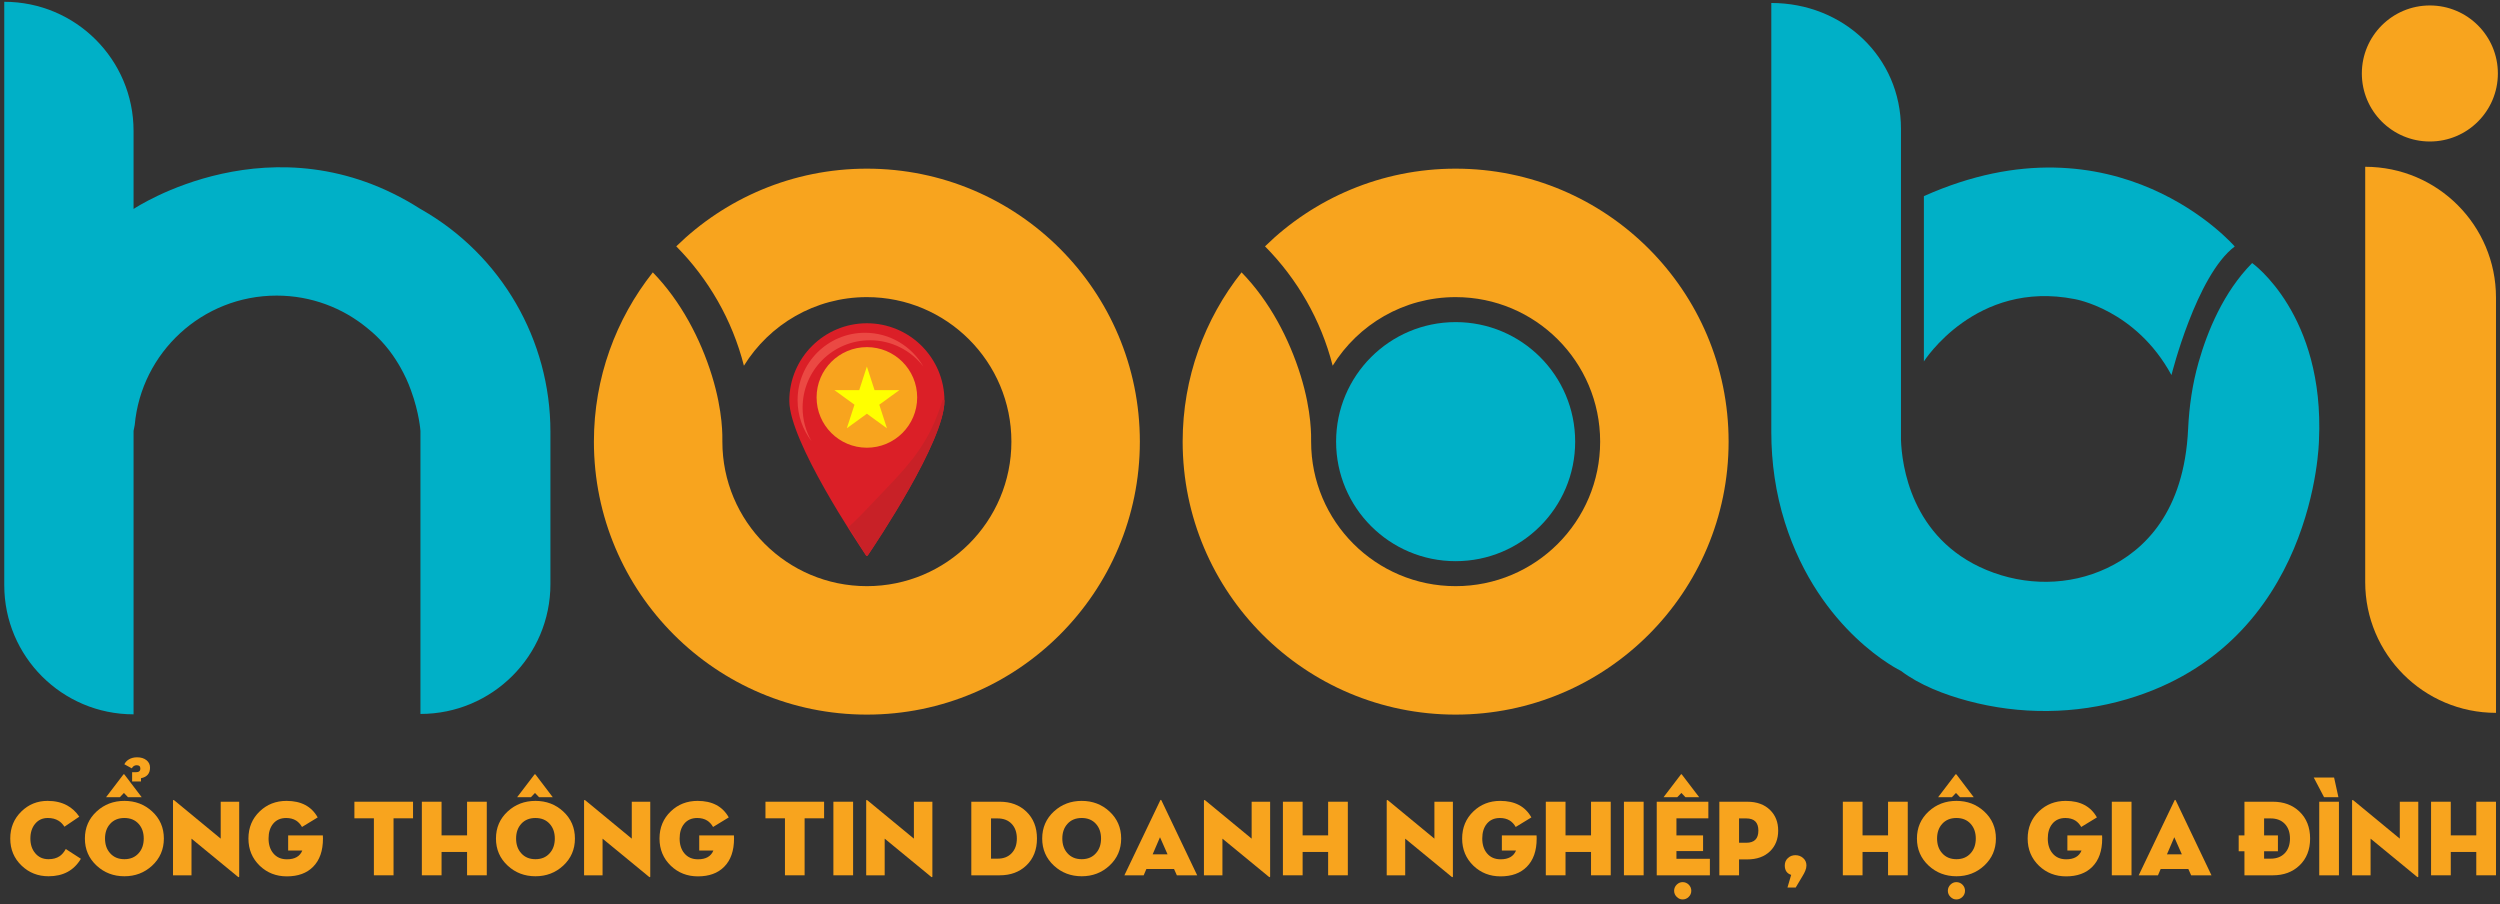 <?xml version="1.0" encoding="UTF-8"?>
<svg width="506px" height="183px" viewBox="0 0 506 183" version="1.1" xmlns="http://www.w3.org/2000/svg"
     xmlns:xlink="http://www.w3.org/1999/xlink">
    <rect x="0" y="0" width="506" height="183" fill="#333333" stroke="none"/>
    <title>logo</title>
    <g id="Page-1" stroke="none" stroke-width="1" fill="none" fill-rule="evenodd">
        <g id="logo-hoobi-final-chi-tiết" transform="translate(-89, -185)">
            <g id="logo" transform="translate(89.863, 185.363)">
                <path
                    d="M317.951,89.024 C317.951,102.386 307.119,113.218 293.758,113.218 C280.396,113.218 269.564,102.386 269.564,89.024 C269.564,75.662 280.396,64.831 293.758,64.831 C307.119,64.831 317.951,75.662 317.951,89.024"
                    id="Fill-1" fill="#00B0C7"></path>
                <path
                    d="M477.854,33.395 L477.854,33.395 C492.474,33.395 504.325,45.246 504.325,59.865 L504.325,143.917 C489.706,143.917 477.854,132.065 477.854,117.445 L477.854,33.395 Z"
                    id="Fill-3" fill="#F8A41E"></path>
                <path
                    d="M504.707,14.509 C504.707,22.112 498.543,28.276 490.94,28.276 C483.337,28.276 477.173,22.112 477.173,14.509 C477.173,6.905 483.337,0.742 490.94,0.742 C498.543,0.742 504.707,6.905 504.707,14.509"
                    id="Fill-5" fill="#F8A41E"></path>
                <path
                    d="M419.042,60.172 C419.042,60.172 431.389,62.21 438.641,75.552 C438.641,75.552 443.671,55.374 451.446,49.524 C451.446,49.524 427.6,21.854 388.532,39.337 L388.532,72.791 C388.532,72.791 398.985,56.228 419.042,60.172"
                    id="Fill-7" fill="#00B0C7"></path>
                <path
                    d="M357.648,87.073 C357.648,93.277 358.534,99.458 360.4,105.371 C367.407,127.568 383.895,135.428 383.895,135.428 C387.693,138.303 392.672,140.217 397.393,141.485 C407.97,144.325 419.145,144.249 429.649,141.149 C467.888,129.866 468.498,88.763 468.498,88.763 C469.674,63.261 454.973,52.876 454.973,52.876 C449.169,58.748 445.917,66.681 444.129,72.967 C442.881,77.358 442.224,81.892 442.012,86.455 C441.232,103.29 433.147,111.049 425.605,114.62 C417.919,118.26 409.05,118.261 401.198,114.997 C385.831,108.612 384.057,93.544 383.895,88.653 L383.895,87.087 L383.895,25.715 C383.895,11.132 372.144,0.241 357.648,0.241"
                    id="Fill-9" fill="#00B0C7"></path>
                <path
                    d="M15.507,173.453 C14.11,175.812 11.929,176.992 8.964,176.992 C6.826,176.992 5.012,176.279 3.522,174.853 C1.983,173.392 1.213,171.56 1.213,169.358 C1.213,167.163 1.968,165.331 3.479,163.863 C4.94,162.444 6.697,161.735 8.75,161.735 C10.268,161.735 11.587,162.038 12.706,162.644 C13.682,163.172 14.509,163.934 15.186,164.932 L12.182,166.963 C11.84,166.436 11.441,166.033 10.985,165.755 C10.393,165.385 9.67,165.199 8.814,165.199 C7.738,165.199 6.876,165.599 6.227,166.396 C5.6,167.166 5.286,168.154 5.286,169.358 C5.286,170.555 5.611,171.543 6.259,172.32 C6.936,173.132 7.831,173.538 8.943,173.538 C9.84,173.538 10.585,173.342 11.177,172.95 C11.669,172.622 12.093,172.131 12.449,171.475 L15.507,173.453 Z"
                    id="Fill-11" fill="#F8A41E"></path>
                <path
                    d="M25.878,155.93 L26.669,155.93 C27.253,155.93 27.546,155.684 27.546,155.192 C27.546,154.743 27.296,154.518 26.797,154.518 C26.37,154.518 26.042,154.729 25.814,155.149 L24.306,154.326 C24.506,153.912 24.816,153.581 25.236,153.332 C25.7,153.054 26.249,152.915 26.883,152.915 C27.667,152.915 28.301,153.111 28.786,153.503 C29.263,153.888 29.503,154.387 29.503,154.999 C29.503,156.19 28.893,156.907 27.674,157.148 L27.674,157.811 L25.878,157.811 L25.878,155.93 Z M24.114,156.389 C24.178,156.304 24.246,156.304 24.317,156.389 L27.813,160.987 L25.033,160.987 L24.221,160.131 L23.398,160.987 L20.607,160.987 L24.114,156.389 Z M27.204,172.32 C27.888,171.556 28.23,170.57 28.23,169.358 C28.23,168.146 27.888,167.159 27.204,166.396 C26.491,165.598 25.529,165.199 24.317,165.199 C23.098,165.199 22.132,165.598 21.42,166.396 C20.735,167.159 20.393,168.146 20.393,169.358 C20.393,170.57 20.735,171.556 21.42,172.32 C22.132,173.132 23.098,173.538 24.317,173.538 C25.529,173.538 26.491,173.132 27.204,172.32 L27.204,172.32 Z M18.704,174.853 C17.115,173.385 16.32,171.554 16.32,169.358 C16.32,167.156 17.115,165.324 18.704,163.863 C20.251,162.444 22.122,161.735 24.317,161.735 C26.505,161.735 28.373,162.444 29.92,163.863 C31.509,165.324 32.303,167.156 32.303,169.358 C32.303,171.554 31.509,173.385 29.92,174.853 C28.373,176.279 26.505,176.992 24.317,176.992 C22.122,176.992 20.251,176.279 18.704,174.853 L18.704,174.853 Z"
                    id="Fill-13" fill="#F8A41E"></path>
                <path
                    d="M37.895,169.379 L37.895,176.799 L34.153,176.799 L34.153,161.713 C34.153,161.514 34.256,161.5 34.463,161.671 L43.807,169.379 L43.807,161.906 L47.549,161.906 L47.549,177.013 C47.549,177.212 47.449,177.23 47.25,177.066 L37.895,169.379 Z"
                    id="Fill-15" fill="#F8A41E"></path>
                <path
                    d="M57.46,171.785 L57.46,168.717 L64.484,168.717 L64.506,169.358 C64.506,171.839 63.836,173.749 62.496,175.089 C61.22,176.372 59.452,177.014 57.193,177.014 C55.04,177.014 53.216,176.301 51.719,174.875 C50.187,173.4 49.42,171.561 49.42,169.358 C49.42,167.149 50.179,165.317 51.698,163.863 C53.173,162.445 54.983,161.736 57.128,161.736 C60.086,161.736 62.189,162.851 63.437,165.082 L60.261,167.017 C59.947,166.461 59.552,166.03 59.075,165.723 C58.511,165.374 57.841,165.2 57.064,165.2 C55.924,165.2 55.033,165.599 54.392,166.397 C53.793,167.145 53.494,168.133 53.494,169.358 C53.494,170.577 53.807,171.568 54.435,172.33 C55.105,173.15 56.031,173.56 57.214,173.56 C58.804,173.56 59.841,172.969 60.325,171.785 L57.46,171.785 Z"
                    id="Fill-17" fill="#F8A41E"></path>
                <polygon id="Fill-19" fill="#F8A41E"
                         points="74.812 165.263 70.867 165.263 70.867 161.906 82.734 161.906 82.734 165.263 78.789 165.263 78.789 176.799 74.812 176.799"></polygon>
                <polygon id="Fill-21" fill="#F8A41E"
                         points="93.671 161.906 97.659 161.906 97.659 176.799 93.671 176.799 93.671 172.073 88.507 172.073 88.507 176.799 84.519 176.799 84.519 161.906 88.507 161.906 88.507 168.717 93.671 168.717"></polygon>
                <path
                    d="M107.314,156.39 C107.378,156.305 107.446,156.305 107.517,156.39 L111.013,160.987 L108.233,160.987 L107.421,160.132 L106.598,160.987 L103.807,160.987 L107.314,156.39 Z M110.404,172.32 C111.088,171.557 111.43,170.57 111.43,169.358 C111.43,168.147 111.088,167.16 110.404,166.397 C109.691,165.599 108.729,165.2 107.517,165.2 C106.298,165.2 105.333,165.599 104.62,166.397 C103.936,167.16 103.594,168.147 103.594,169.358 C103.594,170.57 103.936,171.557 104.62,172.32 C105.333,173.133 106.298,173.538 107.517,173.538 C108.729,173.538 109.691,173.133 110.404,172.32 L110.404,172.32 Z M101.904,174.854 C100.315,173.386 99.52,171.554 99.52,169.358 C99.52,167.156 100.315,165.324 101.904,163.863 C103.451,162.445 105.322,161.736 107.517,161.736 C109.705,161.736 111.573,162.445 113.12,163.863 C114.709,165.324 115.503,167.156 115.503,169.358 C115.503,171.554 114.709,173.386 113.12,174.854 C111.573,176.28 109.705,176.992 107.517,176.992 C105.322,176.992 103.451,176.28 101.904,174.854 L101.904,174.854 Z"
                    id="Fill-23" fill="#F8A41E"></path>
                <path
                    d="M121.095,169.379 L121.095,176.799 L117.353,176.799 L117.353,161.713 C117.353,161.514 117.456,161.5 117.663,161.671 L127.007,169.379 L127.007,161.906 L130.749,161.906 L130.749,177.013 C130.749,177.212 130.649,177.23 130.45,177.066 L121.095,169.379 Z"
                    id="Fill-25" fill="#F8A41E"></path>
                <path
                    d="M140.66,171.785 L140.66,168.717 L147.684,168.717 L147.706,169.358 C147.706,171.839 147.036,173.749 145.696,175.089 C144.42,176.372 142.652,177.014 140.393,177.014 C138.24,177.014 136.416,176.301 134.919,174.875 C133.387,173.4 132.62,171.561 132.62,169.358 C132.62,167.149 133.379,165.317 134.898,163.863 C136.373,162.445 138.183,161.736 140.328,161.736 C143.286,161.736 145.389,162.851 146.637,165.082 L143.461,167.017 C143.148,166.461 142.752,166.03 142.275,165.723 C141.711,165.374 141.041,165.2 140.264,165.2 C139.124,165.2 138.233,165.599 137.592,166.397 C136.993,167.145 136.694,168.133 136.694,169.358 C136.694,170.577 137.007,171.568 137.635,172.33 C138.305,173.15 139.231,173.56 140.414,173.56 C142.004,173.56 143.041,172.969 143.526,171.785 L140.66,171.785 Z"
                    id="Fill-27" fill="#F8A41E"></path>
                <polygon id="Fill-29" fill="#F8A41E"
                         points="158.012 165.263 154.067 165.263 154.067 161.906 165.934 161.906 165.934 165.263 161.989 165.263 161.989 176.799 158.012 176.799"></polygon>
                <polygon id="Fill-31" fill="#F8A41E"
                         points="167.816 176.799 171.804 176.799 171.804 161.906 167.816 161.906"></polygon>
                <path
                    d="M178.197,169.379 L178.197,176.799 L174.455,176.799 L174.455,161.713 C174.455,161.514 174.558,161.5 174.765,161.671 L184.11,169.379 L184.11,161.906 L187.851,161.906 L187.851,177.013 C187.851,177.212 187.752,177.23 187.552,177.066 L178.197,169.379 Z"
                    id="Fill-33" fill="#F8A41E"></path>
                <path
                    d="M201.055,173.431 C202.253,173.431 203.201,173.061 203.899,172.32 C204.597,171.585 204.947,170.598 204.947,169.358 C204.947,168.111 204.597,167.12 203.899,166.386 C203.201,165.652 202.253,165.285 201.055,165.285 L199.719,165.285 L199.719,173.431 L201.055,173.431 Z M195.731,161.906 L201.493,161.906 C203.681,161.906 205.471,162.569 206.861,163.895 C208.3,165.27 209.02,167.092 209.02,169.358 C209.02,171.624 208.3,173.442 206.861,174.81 C205.471,176.136 203.681,176.799 201.493,176.799 L195.731,176.799 L195.731,161.906 Z"
                    id="Fill-34" fill="#F8A41E"></path>
                <path
                    d="M220.963,172.32 C221.647,171.557 221.988,170.57 221.988,169.358 C221.988,168.147 221.647,167.159 220.963,166.397 C220.25,165.599 219.287,165.199 218.076,165.199 C216.857,165.199 215.892,165.599 215.179,166.397 C214.494,167.159 214.151,168.147 214.151,169.358 C214.151,170.57 214.494,171.557 215.179,172.32 C215.892,173.132 216.857,173.538 218.076,173.538 C219.287,173.538 220.25,173.132 220.963,172.32 M212.463,174.854 C210.874,173.385 210.078,171.554 210.078,169.358 C210.078,167.156 210.874,165.324 212.463,163.863 C214.01,162.445 215.88,161.736 218.076,161.736 C220.263,161.736 222.131,162.445 223.678,163.863 C225.268,165.324 226.062,167.156 226.062,169.358 C226.062,171.554 225.268,173.385 223.678,174.854 C222.131,176.279 220.263,176.992 218.076,176.992 C215.88,176.992 214.01,176.279 212.463,174.854"
                    id="Fill-35" fill="#F8A41E"></path>
                <path
                    d="M233.92,169.091 L232.434,172.555 L235.449,172.555 L233.92,169.091 Z M230.616,176.799 L226.714,176.799 L233.963,161.65 C233.991,161.571 234.034,161.532 234.091,161.532 C234.148,161.532 234.191,161.571 234.22,161.65 L241.447,176.799 L237.331,176.799 L236.764,175.527 L231.162,175.527 L230.616,176.799 Z"
                    id="Fill-36" fill="#F8A41E"></path>
                <path
                    d="M246.557,169.379 L246.557,176.799 L242.815,176.799 L242.815,161.713 C242.815,161.514 242.918,161.5 243.125,161.671 L252.47,169.379 L252.47,161.906 L256.211,161.906 L256.211,177.013 C256.211,177.212 256.112,177.23 255.912,177.066 L246.557,169.379 Z"
                    id="Fill-37" fill="#F8A41E"></path>
                <polygon id="Fill-38" fill="#F8A41E"
                         points="267.95 161.906 271.938 161.906 271.938 176.799 267.95 176.799 267.95 172.073 262.786 172.073 262.786 176.799 258.799 176.799 258.799 161.906 262.786 161.906 262.786 168.717 267.95 168.717"></polygon>
                <path
                    d="M283.549,169.379 L283.549,176.799 L279.807,176.799 L279.807,161.713 C279.807,161.514 279.91,161.5 280.117,161.671 L289.461,169.379 L289.461,161.906 L293.203,161.906 L293.203,177.013 C293.203,177.212 293.103,177.23 292.903,177.066 L283.549,169.379 Z"
                    id="Fill-39" fill="#F8A41E"></path>
                <path
                    d="M303.114,171.785 L303.114,168.717 L310.138,168.717 L310.159,169.358 C310.159,171.839 309.489,173.749 308.15,175.089 C306.873,176.372 305.106,177.014 302.846,177.014 C300.694,177.014 298.869,176.301 297.373,174.875 C295.84,173.4 295.074,171.561 295.074,169.358 C295.074,167.149 295.833,165.317 297.351,163.863 C298.826,162.445 300.637,161.736 302.782,161.736 C305.74,161.736 307.843,162.851 309.09,165.082 L305.915,167.017 C305.601,166.461 305.205,166.03 304.728,165.723 C304.165,165.374 303.495,165.2 302.718,165.2 C301.578,165.2 300.687,165.599 300.046,166.397 C299.447,167.145 299.147,168.133 299.147,169.358 C299.147,170.577 299.461,171.568 300.088,172.33 C300.758,173.15 301.684,173.56 302.868,173.56 C304.457,173.56 305.494,172.969 305.979,171.785 L303.114,171.785 Z"
                    id="Fill-40" fill="#F8A41E"></path>
                <polygon id="Fill-41" fill="#F8A41E"
                         points="321.161 161.906 325.149 161.906 325.149 176.799 321.161 176.799 321.161 172.073 315.997 172.073 315.997 176.799 312.009 176.799 312.009 161.906 315.997 161.906 315.997 168.717 321.161 168.717"></polygon>
                <polygon id="Fill-42" fill="#F8A41E"
                         points="327.822 176.799 331.81 176.799 331.81 161.906 327.822 161.906"></polygon>
                <path
                    d="M338.513,181.172 C338.157,180.823 337.978,180.409 337.978,179.932 C337.978,179.447 338.157,179.03 338.513,178.681 C338.855,178.346 339.251,178.179 339.7,178.179 C340.17,178.179 340.58,178.346 340.93,178.681 C341.279,179.03 341.453,179.447 341.453,179.932 C341.453,180.417 341.279,180.83 340.93,181.172 C340.58,181.514 340.17,181.685 339.7,181.685 C339.251,181.685 338.855,181.514 338.513,181.172 L338.513,181.172 Z M339.347,156.39 C339.411,156.304 339.475,156.304 339.539,156.39 L343.046,160.987 L340.266,160.987 L339.454,160.131 L338.62,160.987 L335.841,160.987 L339.347,156.39 Z M334.461,161.906 L344.907,161.906 L344.907,165.263 L338.449,165.263 L338.449,168.717 L343.838,168.717 L343.838,171.892 L338.449,171.892 L338.449,173.453 L345.217,173.453 L345.217,176.799 L334.461,176.799 L334.461,161.906 Z"
                    id="Fill-43" fill="#F8A41E"></path>
                <path
                    d="M352.583,170.213 C354.215,170.213 355.032,169.394 355.032,167.754 C355.032,166.108 354.215,165.284 352.583,165.284 L351.119,165.284 L351.119,170.213 L352.583,170.213 Z M351.119,176.799 L347.131,176.799 L347.131,161.906 L352.776,161.906 C354.729,161.906 356.275,162.469 357.416,163.595 C358.499,164.664 359.041,166.05 359.041,167.754 C359.041,169.458 358.499,170.844 357.416,171.913 C356.275,173.025 354.729,173.581 352.776,173.581 L351.119,173.581 L351.119,176.799 Z"
                    id="Fill-44" fill="#F8A41E"></path>
                <path
                    d="M361.671,176.713 C360.808,176.435 360.377,175.801 360.377,174.81 C360.377,174.197 360.591,173.695 361.019,173.303 C361.432,172.918 361.935,172.726 362.526,172.726 C363.132,172.726 363.651,172.918 364.087,173.303 C364.536,173.695 364.76,174.197 364.76,174.81 C364.76,175.16 364.678,175.526 364.514,175.912 C364.401,176.197 364.197,176.582 363.904,177.066 L362.589,179.269 L360.921,179.269 L361.671,176.713 Z"
                    id="Fill-45" fill="#F8A41E"></path>
                <polygon id="Fill-46" fill="#F8A41E"
                         points="381.278 161.906 385.266 161.906 385.266 176.799 381.278 176.799 381.278 172.073 376.114 172.073 376.114 176.799 372.126 176.799 372.126 161.906 376.114 161.906 376.114 168.717 381.278 168.717"></polygon>
                <path
                    d="M393.915,181.172 C393.559,180.823 393.381,180.409 393.381,179.932 C393.381,179.447 393.559,179.03 393.915,178.681 C394.257,178.346 394.653,178.179 395.102,178.179 C395.573,178.179 395.982,178.346 396.332,178.681 C396.681,179.03 396.855,179.447 396.855,179.932 C396.855,180.417 396.681,180.83 396.332,181.172 C395.982,181.514 395.573,181.685 395.102,181.685 C394.653,181.685 394.257,181.514 393.915,181.172 L393.915,181.172 Z M394.92,156.39 C394.984,156.304 395.052,156.304 395.123,156.39 L398.62,160.987 L395.84,160.987 L395.027,160.131 L394.204,160.987 L391.414,160.987 L394.92,156.39 Z M398.01,172.32 C398.694,171.557 399.037,170.57 399.037,169.358 C399.037,168.147 398.694,167.159 398.01,166.397 C397.297,165.599 396.335,165.199 395.123,165.199 C393.905,165.199 392.938,165.599 392.226,166.397 C391.542,167.159 391.2,168.147 391.2,169.358 C391.2,170.57 391.542,171.557 392.226,172.32 C392.938,173.132 393.905,173.538 395.123,173.538 C396.335,173.538 397.297,173.132 398.01,172.32 L398.01,172.32 Z M389.51,174.854 C387.921,173.385 387.126,171.554 387.126,169.358 C387.126,167.156 387.921,165.324 389.51,163.863 C391.057,162.444 392.928,161.735 395.123,161.735 C397.311,161.735 399.179,162.444 400.726,163.863 C402.315,165.324 403.11,167.156 403.11,169.358 C403.11,171.554 402.315,173.385 400.726,174.854 C399.179,176.279 397.311,176.992 395.123,176.992 C392.928,176.992 391.057,176.279 389.51,174.854 L389.51,174.854 Z"
                    id="Fill-47" fill="#F8A41E"></path>
                <path
                    d="M417.575,171.785 L417.575,168.717 L424.599,168.717 L424.62,169.358 C424.62,171.839 423.95,173.749 422.611,175.089 C421.334,176.372 419.567,177.014 417.307,177.014 C415.155,177.014 413.33,176.301 411.834,174.875 C410.301,173.4 409.535,171.561 409.535,169.358 C409.535,167.149 410.294,165.317 411.812,163.863 C413.287,162.445 415.098,161.736 417.243,161.736 C420.201,161.736 422.304,162.851 423.551,165.082 L420.376,167.017 C420.062,166.461 419.666,166.03 419.189,165.723 C418.626,165.374 417.956,165.2 417.179,165.2 C416.039,165.2 415.148,165.599 414.507,166.397 C413.908,167.145 413.608,168.133 413.608,169.358 C413.608,170.577 413.922,171.568 414.549,172.33 C415.219,173.15 416.146,173.56 417.329,173.56 C418.918,173.56 419.955,172.969 420.44,171.785 L417.575,171.785 Z"
                    id="Fill-48" fill="#F8A41E"></path>
                <polygon id="Fill-49" fill="#F8A41E"
                         points="426.567 176.799 430.555 176.799 430.555 161.906 426.567 161.906"></polygon>
                <path
                    d="M439.214,169.091 L437.728,172.555 L440.743,172.555 L439.214,169.091 Z M435.911,176.799 L432.009,176.799 L439.257,161.65 C439.286,161.571 439.329,161.532 439.385,161.532 C439.442,161.532 439.486,161.571 439.514,161.65 L446.741,176.799 L442.625,176.799 L442.058,175.527 L436.455,175.527 L435.911,176.799 Z"
                    id="Fill-50" fill="#F8A41E"></path>
                <path
                    d="M460.191,168.717 L460.191,171.935 L457.39,171.935 L457.39,173.431 L458.726,173.431 C459.924,173.431 460.876,173.061 461.581,172.32 C462.279,171.586 462.629,170.598 462.629,169.358 C462.629,168.111 462.279,167.12 461.581,166.386 C460.876,165.652 459.924,165.285 458.726,165.285 L457.39,165.285 L457.39,168.717 L460.191,168.717 Z M452.247,171.935 L452.247,168.717 L453.413,168.717 L453.413,161.906 L459.165,161.906 C461.359,161.906 463.152,162.57 464.543,163.895 C465.982,165.271 466.702,167.092 466.702,169.358 C466.702,171.625 465.982,173.443 464.543,174.811 C463.152,176.136 461.359,176.8 459.165,176.8 L453.413,176.8 L453.413,171.935 L452.247,171.935 Z"
                    id="Fill-51" fill="#F8A41E"></path>
                <path
                    d="M468.551,176.799 L472.539,176.799 L472.539,161.906 L468.551,161.906 L468.551,176.799 Z M467.439,157.009 L471.556,157.009 L472.432,160.986 L469.524,160.986 L467.439,157.009 Z"
                    id="Fill-52" fill="#F8A41E"></path>
                <path
                    d="M478.943,169.379 L478.943,176.799 L475.201,176.799 L475.201,161.713 C475.201,161.514 475.304,161.5 475.511,161.671 L484.855,169.379 L484.855,161.906 L488.597,161.906 L488.597,177.013 C488.597,177.212 488.497,177.23 488.297,177.066 L478.943,169.379 Z"
                    id="Fill-53" fill="#F8A41E"></path>
                <polygon id="Fill-54" fill="#F8A41E"
                         points="500.336 161.906 504.324 161.906 504.324 176.799 500.336 176.799 500.336 172.073 495.172 172.073 495.172 176.799 491.184 176.799 491.184 161.906 495.172 161.906 495.172 168.717 500.336 168.717"></polygon>
                <path
                    d="M190.294,80.766 C190.294,88.895 176.495,109.513 174.77,112.058 C174.686,112.182 174.502,112.182 174.418,112.058 C172.693,109.513 158.894,88.895 158.894,80.766 C158.894,72.095 165.922,65.066 174.594,65.066 C183.265,65.066 190.294,72.095 190.294,80.766"
                    id="Fill-55" fill="#DB1F27"></path>
                <path
                    d="M184.774,80.074 C184.774,85.697 180.216,90.254 174.594,90.254 C168.971,90.254 164.414,85.697 164.414,80.074 C164.414,74.451 168.971,69.894 174.594,69.894 C180.216,69.894 184.774,74.451 184.774,80.074"
                    id="Fill-56" fill="#F8A41E"></path>
                <path
                    d="M161.584,82.145 C161.584,74.612 167.69,68.506 175.223,68.506 C179.626,68.506 183.541,70.593 186.034,73.831 C183.679,69.742 179.265,66.99 174.208,66.99 C166.675,66.99 160.569,73.096 160.569,80.629 C160.569,83.758 161.624,86.641 163.396,88.943 C162.244,86.941 161.584,84.62 161.584,82.145"
                    id="Fill-57" fill="#EB4943"></path>
                <path
                    d="M170.98,106.46 C172.657,109.264 173.965,111.333 174.42,112.045 C174.503,112.174 174.689,112.177 174.775,112.05 C176.522,109.472 190.294,88.887 190.294,80.766 L190.294,80.752 C190.294,80.508 189.948,80.461 189.878,80.695 C189.295,82.656 188.546,84.568 187.662,86.409 C184.69,92.595 180.295,96.559 175.614,101.577 C174.144,103.153 172.615,104.713 171.018,106.195 C170.944,106.263 170.929,106.374 170.98,106.46"
                    id="Fill-58" fill="#C82127"></path>
                <polygon id="Fill-59" fill="#FFFF00"
                         points="174.594 73.825 176.145 78.599 181.165 78.599 177.104 81.549 178.655 86.323 174.594 83.373 170.533 86.323 172.084 81.549 168.023 78.599 173.043 78.599"></polygon>
                <path
                    d="M293.757,33.774 C278.741,33.774 265.132,39.773 255.174,49.495 C261.699,56.088 266.507,64.384 268.868,73.659 C274.023,65.328 283.24,59.774 293.757,59.774 C309.911,59.774 323.007,72.87 323.007,89.024 C323.007,105.178 309.911,118.274 293.757,118.274 C277.602,118.274 264.507,105.178 264.507,89.024 C264.507,88.2 264.69,83.099 262.396,75.681 C260.101,68.263 256.114,60.589 250.429,54.763 C242.971,64.181 238.507,76.078 238.507,89.024 C238.507,119.538 263.243,144.274 293.757,144.274 C324.271,144.274 349.007,119.538 349.007,89.024 C349.007,58.51 324.271,33.774 293.757,33.774"
                    id="Fill-60" fill="#F8A41E"></path>
                <path
                    d="M174.594,33.774 C159.578,33.774 145.969,39.773 136.011,49.495 C142.536,56.088 147.344,64.384 149.705,73.659 C154.86,65.328 164.077,59.774 174.594,59.774 C190.748,59.774 203.844,72.87 203.844,89.024 C203.844,105.178 190.748,118.274 174.594,118.274 C158.44,118.274 145.344,105.178 145.344,89.024 C145.344,88.2 145.528,83.099 143.233,75.681 C140.938,68.263 136.951,60.589 131.266,54.763 C123.809,64.181 119.344,76.078 119.344,89.024 C119.344,119.538 144.08,144.274 174.594,144.274 C205.108,144.274 229.844,119.538 229.844,89.024 C229.844,58.51 205.108,33.774 174.594,33.774"
                    id="Fill-61" fill="#F8A41E"></path>
                <path
                    d="M84.464,42.061 C84.315,41.976 84.236,41.932 84.236,41.932 C54.486,22.935 26.169,41.932 26.169,41.932 L26.169,26.131 C26.169,11.7 14.453,0 -1.42108547e-14,0 L-1.42108547e-14,118.086 C-1.42108547e-14,132.518 11.716,144.217 26.169,144.217 L26.169,86.858 C26.239,86.445 26.327,86.061 26.405,85.661 C27.727,70.977 40.078,59.467 55.128,59.467 C62.133,59.467 68.554,61.962 73.552,66.109 C76.244,68.255 78.266,70.769 79.776,73.3 L79.816,73.365 C79.943,73.58 80.066,73.794 80.187,74.009 C81.031,75.484 81.749,77.04 82.325,78.664 C84.005,83.236 84.236,86.858 84.236,86.858 L84.236,144.139 C98.765,144.139 110.542,132.378 110.542,117.87 L110.542,87.003 C110.542,68.438 100.603,51.276 84.464,42.061"
                    id="Fill-62" fill="#00B0C7"></path>
            </g>
        </g>
    </g>
</svg>
